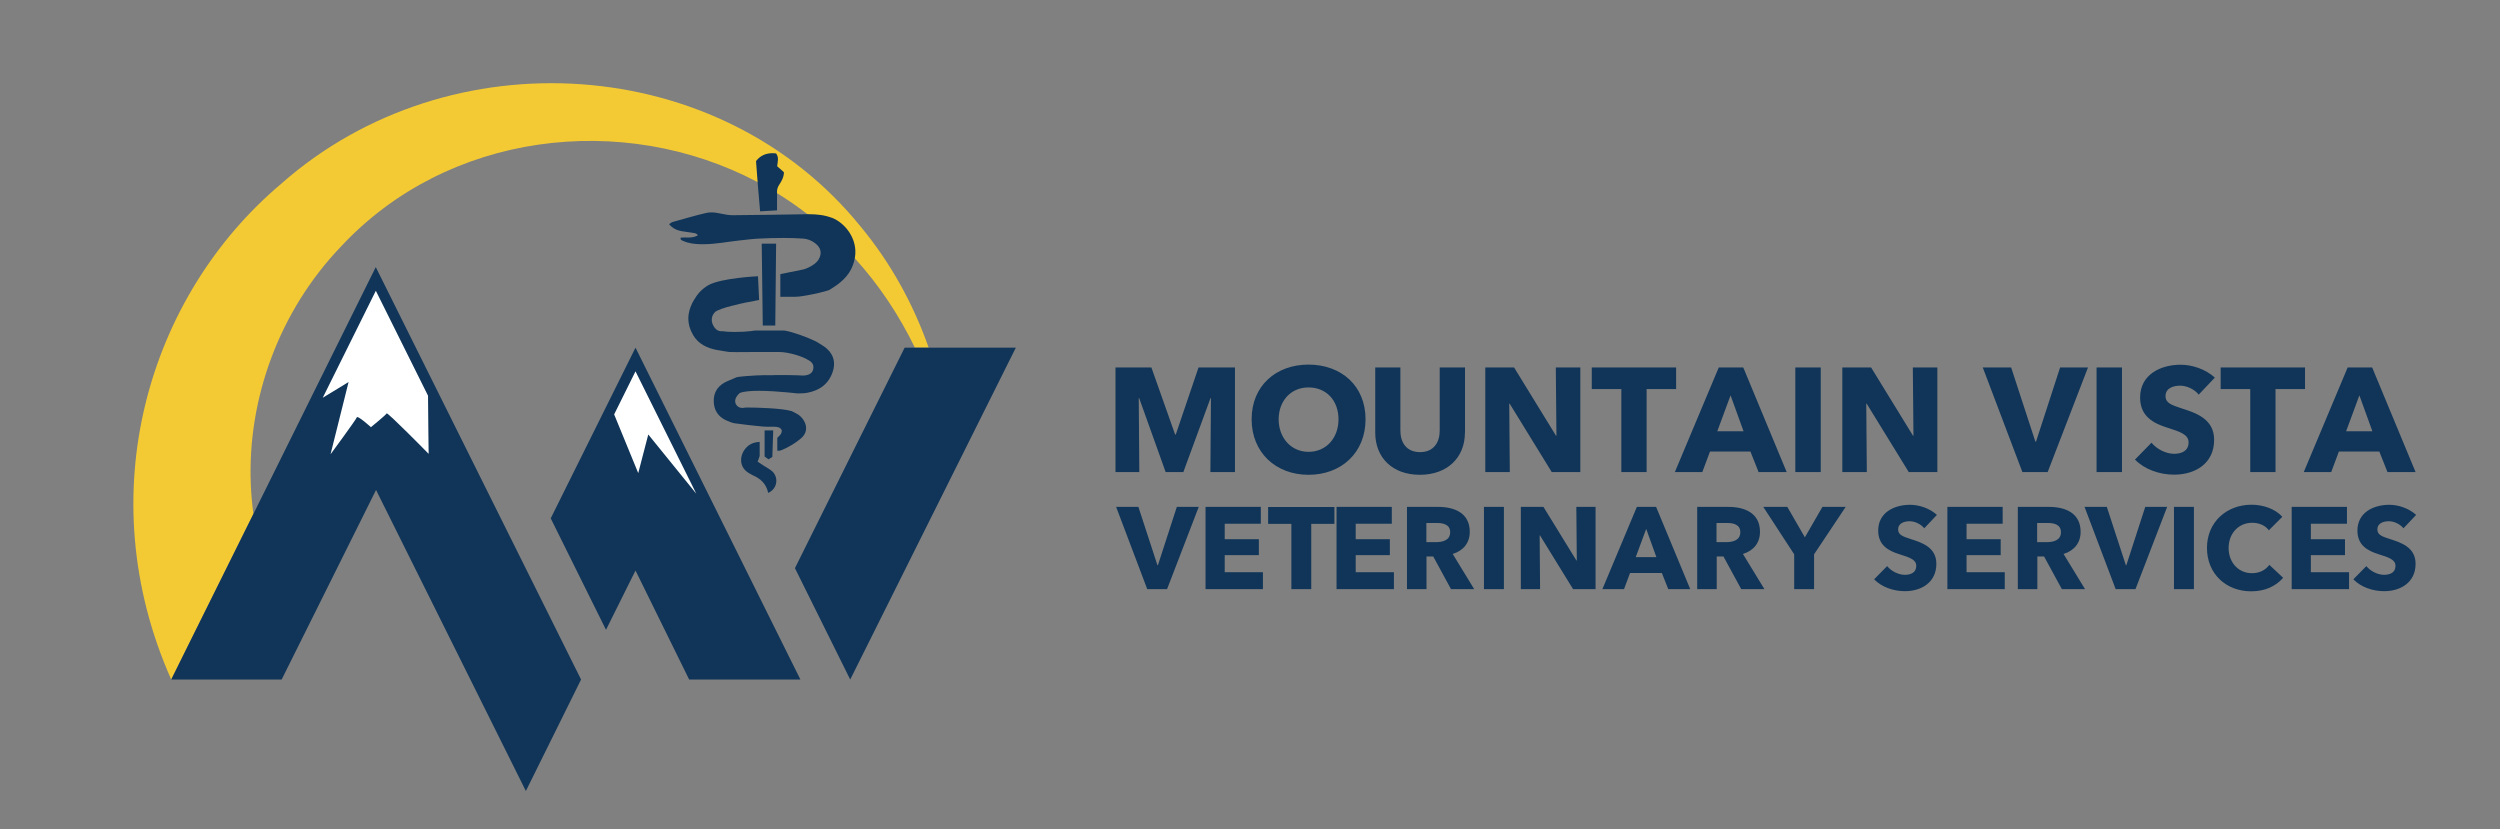 <?xml version="1.0" encoding="UTF-8"?> <svg xmlns="http://www.w3.org/2000/svg" id="uuid-35732635-4a71-430b-91be-c966df46f10c" data-name="Layer 1" viewBox="0 0 355.94 118.06"><rect x="0" y="0" width="355.94" height="118.06" fill="#808080" stroke="none"/><path id="uuid-28af6a03-4dc8-42ed-8f7e-e49a67509cb2" data-name="Letters Square" d="M172.33,67.21l.08-10.53h-.06l-3.87,10.53h-2.52l-3.77-10.53h-.06l.08,10.53h-3.39v-14.89h5.11l3.38,9.55h.09l3.24-9.55h5.19v14.89h-3.51ZM186.3,67.6c-4.65,0-8.1-3.17-8.1-7.91s3.45-7.78,8.1-7.78,8.12,3.01,8.12,7.78-3.45,7.91-8.12,7.91ZM186.3,55.16c-2.52,0-4.25,1.93-4.25,4.54s1.75,4.63,4.25,4.63,4.27-1.94,4.27-4.63-1.74-4.54-4.27-4.54ZM208.57,61.59c0,3.58-2.52,6.01-6.42,6.01s-6.35-2.44-6.35-6.01v-9.27h3.58v8.98c0,1.6.78,3.07,2.8,3.07s2.8-1.47,2.8-3.07v-8.98h3.6v9.27ZM220.93,67.21l-5.99-9.74h-.06l.08,9.74h-3.49v-14.89h4.1l5.97,9.72h.06l-.09-9.72h3.49v14.89h-4.08ZM234.44,55.39v11.82h-3.6v-11.82h-4.21v-3.07h12.01v3.07h-4.21ZM250.38,67.21l-1.16-2.92h-5.76l-1.09,2.92h-3.91l6.25-14.89h3.49l6.18,14.89h-4ZM246.39,56.29l-1.89,5.11h3.74l-1.85-5.11ZM255.61,67.21v-14.89h3.62v14.89h-3.62ZM271.76,67.21l-5.99-9.74h-.06l.08,9.74h-3.49v-14.89h4.1l5.97,9.72h.06l-.09-9.72h3.49v14.89h-4.08ZM291.54,67.21h-3.6l-5.64-14.89h4.04l3.45,10.56h.09l3.43-10.56h3.97l-5.74,14.89ZM298.5,67.21v-14.89h3.62v14.89h-3.62ZM313.05,56.19c-.61-.78-1.72-1.28-2.65-1.28s-2.08.32-2.08,1.49c0,.99.88,1.28,2.29,1.74,2.02.65,4.63,1.49,4.63,4.48,0,3.43-2.76,4.96-5.7,4.96-2.12,0-4.25-.78-5.57-2.15l2.35-2.4c.74.9,2.04,1.58,3.22,1.58,1.09,0,2.06-.42,2.06-1.62,0-1.11-1.14-1.51-3.09-2.12-1.91-.61-3.81-1.58-3.81-4.27,0-3.3,2.96-4.67,5.76-4.67,1.68,0,3.55.63,4.88,1.83l-2.29,2.42ZM323.98,55.39v11.82h-3.6v-11.82h-4.21v-3.07h12.01v3.07h-4.21ZM339.92,67.21l-1.16-2.92h-5.76l-1.09,2.92h-3.91l6.25-14.89h3.49l6.18,14.89h-4ZM335.92,56.29l-1.89,5.11h3.74l-1.85-5.11ZM166.17,83.88h-2.83l-4.43-11.71h3.17l2.71,8.3h.07l2.69-8.3h3.12l-4.51,11.71ZM171.64,83.88v-11.71h7.87v2.4h-5.14v2.2h4.86v2.27h-4.86v2.43h5.44v2.41h-8.17ZM186.69,74.59v9.29h-2.83v-9.29h-3.31v-2.41h9.44v2.41h-3.31ZM190.29,83.88v-11.71h7.87v2.4h-5.14v2.2h4.86v2.27h-4.86v2.43h5.44v2.41h-8.17ZM206.59,83.88l-2.53-4.65h-.96v4.65h-2.78v-11.71h4.46c2.25,0,4.48.84,4.48,3.54,0,1.59-.91,2.69-2.43,3.16l3.06,5.01h-3.31ZM204.59,74.46h-1.51v2.73h1.34c.93,0,2.05-.23,2.05-1.42,0-1.11-1.03-1.31-1.88-1.31ZM211.28,83.88v-11.71h2.84v11.71h-2.84ZM223.97,83.88l-4.71-7.65h-.05l.06,7.65h-2.74v-11.71h3.22l4.7,7.64h.05l-.07-7.64h2.74v11.71h-3.21ZM237.52,83.88l-.91-2.3h-4.53l-.86,2.3h-3.08l4.91-11.71h2.74l4.86,11.71h-3.14ZM234.38,75.3l-1.49,4.02h2.94l-1.45-4.02ZM247.91,83.88l-2.53-4.65h-.96v4.65h-2.78v-11.71h4.46c2.25,0,4.48.84,4.48,3.54,0,1.59-.91,2.69-2.43,3.16l3.06,5.01h-3.31ZM245.9,74.46h-1.51v2.73h1.34c.93,0,2.05-.23,2.05-1.42,0-1.11-1.03-1.31-1.88-1.31ZM258.28,78.92v4.96h-2.83v-4.96l-4.4-6.75h3.42l2.5,4.33,2.5-4.33h3.31l-4.5,6.75ZM273.97,75.22c-.48-.61-1.36-1.01-2.08-1.01s-1.64.25-1.64,1.17c0,.78.69,1.01,1.8,1.37,1.59.51,3.64,1.17,3.64,3.52,0,2.69-2.17,3.9-4.48,3.9-1.67,0-3.34-.61-4.38-1.69l1.85-1.88c.58.71,1.6,1.24,2.53,1.24.86,0,1.62-.33,1.62-1.27,0-.88-.89-1.19-2.43-1.67-1.51-.48-2.99-1.24-2.99-3.36,0-2.6,2.33-3.67,4.53-3.67,1.32,0,2.79.5,3.83,1.44l-1.8,1.9ZM277.26,83.88v-11.71h7.87v2.4h-5.14v2.2h4.86v2.27h-4.86v2.43h5.44v2.41h-8.17ZM293.56,83.88l-2.53-4.65h-.96v4.65h-2.78v-11.71h4.46c2.25,0,4.48.84,4.48,3.54,0,1.59-.91,2.69-2.43,3.16l3.06,5.01h-3.31ZM291.55,74.46h-1.51v2.73h1.34c.93,0,2.05-.23,2.05-1.42,0-1.11-1.03-1.31-1.88-1.31ZM304.05,83.88h-2.83l-4.43-11.71h3.17l2.71,8.3h.07l2.69-8.3h3.12l-4.51,11.71ZM309.52,83.88v-11.71h2.84v11.71h-2.84ZM325.07,82.26c-1.04,1.19-2.56,1.93-4.55,1.93-3.6,0-6.3-2.51-6.3-6.18s2.78-6.15,6.35-6.15c1.65,0,3.39.6,4.38,1.72l-1.92,1.92c-.53-.73-1.46-1.07-2.36-1.07-1.98,0-3.37,1.54-3.37,3.59s1.39,3.59,3.32,3.59c1.12,0,1.97-.48,2.48-1.19l1.97,1.85ZM326.28,83.88v-11.71h7.87v2.4h-5.14v2.2h4.86v2.27h-4.86v2.43h5.44v2.41h-8.17ZM342.2,75.22c-.48-.61-1.36-1.01-2.08-1.01s-1.64.25-1.64,1.17c0,.78.69,1.01,1.8,1.37,1.59.51,3.64,1.17,3.64,3.52,0,2.69-2.17,3.9-4.48,3.9-1.67,0-3.34-.61-4.38-1.69l1.85-1.88c.58.71,1.6,1.24,2.53,1.24.86,0,1.62-.33,1.62-1.27,0-.88-.89-1.19-2.43-1.67-1.51-.48-2.99-1.24-2.99-3.36,0-2.6,2.33-3.67,4.53-3.67,1.32,0,2.79.5,3.83,1.44l-1.8,1.9Z" fill="#103558"></path><path id="uuid-a785a29f-074b-4fa9-8177-43e03a8fbc5e" data-name="Swoop" d="M132.22,49.5h-1.96c-2.25-4.63-5.11-8.94-8.56-12.73-.3-.33-.61-.66-.93-.99-.32-.33-.64-.66-.97-.99-1.13-1.15-2.3-2.23-3.52-3.24-.43-.36-.87-.71-1.31-1.05-1.4-1.08-2.85-2.08-4.34-3-.32-.2-.64-.39-.97-.58-.25-.14-.49-.28-.74-.42-.35-.2-.7-.39-1.05-.57-19.19-10.15-44.15-7.17-59.37,9.22-8.64,9.03-13.3,21.5-12.79,33.85.06,1.4.18,2.79.37,4.17l-9.07,18.27-2.63,5.31c-11.76-26.45-3.26-54.64,15.65-70.58,23.97-21.18,62.51-18.65,82.52,6.11,4.24,5.11,7.48,10.99,9.67,17.22Z" fill="#f3ca33"></path><path id="uuid-1669390a-b3df-4cf4-b7d7-e63cfbf575d7" data-name="Snake" d="M98.05,44.73c.04-.32.12-.63.24-.95-.11.32-.19.63-.24.95ZM117.49,41.48c-.27.07-.59.15-.94.24.35-.08.67-.17.94-.24ZM110.09,61.28h-1.23v3.71c.21.15.37.28.55.41.17-.11.32-.2.55-.34.04-1.26.09-2.5.13-3.79ZM98.29,43.78c-.12.32-.2.63-.24.95.05-.32.13-.63.24-.95ZM112.96,55.94c-.25-.02-.56-.05-.92-.09.36.03.67.07.92.09ZM117.77,49.68c-.42-.39-.95-.66-1.44-.98-.16-.1-.34-.17-.53-.26-.79-.39-3.07-1.24-4.14-1.38h-4.21c-.13.03-.31.05-.52.08-.21.03-.45.05-.7.06-.13.01-.27.02-.41.03-.4.02-.82.03-1.23.03h-.03c-.69,0-1.33-.04-1.72-.11-.05.01-.09.01-.14.01-.5,0-.92-.32-1.19-.9-.31-.66-.2-1.34.31-1.85.74-.59,3.86-1.22,4.34-1.33.66-.13,1.26-.25,1.92-.37-.06-1.16-.11-2.28-.16-3.38,0,0-5.15.23-7.05,1.26-1.09.65-1.62,1.35-2.14,2.25-.06.1-.11.21-.17.31-.1.21-.19.42-.27.63-.11.32-.19.63-.24.95-.06.41-.06.82,0,1.23.03.18.07.36.11.54.12.41.3.82.54,1.23.73,1.23,1.95,1.82,3.33,2.09.57.11,1.15.19,1.78.29.15.01.53.02,1.02.02,1.11,0,2.76-.02,3.42-.02h2.61c1.46,0,3.45.65,4.18,1.13.65.32.88.77.73,1.37-.13.55-.63.85-1.48.86-.18-.02-.89-.05-1.68-.06-.18,0-.36-.01-.54-.01-.45,0-.89,0-1.26,0-.41,0-.71,0-.81.02h-.77c-.08-.01-.19-.01-.33-.01-.59,0-1.7.06-2.6.13-.19.02-.38.03-.55.05-.43.04-.76.08-.85.11-.5.21-.95.39-1.39.59-1.23.55-1.92,1.49-1.89,2.84.02,1.22.59,2.17,1.74,2.7.4.18.83.37,1.26.44,1.33.19,2.67.33,4.01.46.22.02.43.03.65.03s.43-.01.65-.01c.13,0,.27.01.4.01.39.02.79.08.97.48.05.54-.33.79-.63,1.09v1.83c.09.01.15.01.21.01h.05c.12-.02.24-.04.34-.08,1-.42,1.93-.96,2.75-1.66.77-.64.94-1.48.55-2.32-.26-.56-.68-.99-1.24-1.27-.19-.1-.38-.19-.61-.31-1.36-.41-4.98-.51-6.23-.51-.27,0-.43,0-.43.01-.13.04-.25.05-.37.05-.38,0-.71-.18-.89-.49-.28-.49-.11-1.08.53-1.64.58-.23,1.59-.31,2.71-.31,1.38,0,2.91.12,4.01.22.36.03.67.07.92.09.33.04.53.06.56.06h0c.5-.02.93,0,1.35-.08,1.76-.31,3.07-1.22,3.67-2.97.42-1.24.2-2.37-.78-3.27ZM117.49,41.48c-.27.07-.59.15-.94.24.35-.08.67-.17.94-.24ZM101.28,30.24c.47,0,.96.08,1.43.19-.48-.1-.96-.19-1.43-.19ZM118.41,31c-.13-.05-.26-.09-.39-.13-.13-.04-.26-.08-.39-.11-.05-.01-.1-.03-.14-.03-.23-.06-.47-.1-.71-.13-.51-.07-1.03-.1-1.56-.1h-.27c-3.54.06-7.08.11-10.62.14h-.04c-.52,0-1.06-.1-1.58-.21-.48-.1-.96-.19-1.43-.19-.27,0-.53.03-.78.09-1.59.37-3.16.84-4.74,1.28-.16.04-.3.18-.5.31.51.59,1.1.87,1.76.99.56.1,1.13.15,1.68.25.23.05.51.05.65.35-.46.27-.94.31-1.42.31-.17,0-.34-.01-.51-.01s-.35.01-.52.03c-.06.36.21.39.39.47.75.35,1.57.43,2.39.46.17,0,.34,0,.5,0,1.68,0,3.32-.34,4.98-.52.97-.11,1.94-.23,2.91-.28,1.18-.07,2.35-.09,3.52-.09h.08c.89,0,1.79.03,2.68.09.63.05,1.21.27,1.72.67.73.57,1.09,1.37.41,2.42-.49.68-1.68,1.24-2.23,1.33-1.04.21-2.09.43-3.15.64v3.23h2.12c.68,0,2.16-.28,3.33-.55.35-.09.67-.17.94-.24.18-.05.33-.1.45-.14.07-.02.12-.04.16-.06.39-.26.75-.47,1.08-.71,1.36-.99,2.28-2.21,2.55-3.96.4-2.56-1.38-4.86-3.32-5.61ZM108.72,22.06c-.2.09-.39.21-.57.35.18-.15.37-.26.57-.35ZM111.61,24.52c-.33-.29-.65-.57-.96-.85.06-.64.29-1.26-.16-1.83-.16-.02-.32-.03-.47-.03-.46,0-.9.07-1.3.25-.2.09-.39.21-.57.35-.18.14-.35.32-.51.53.17,2.35.36,4.73.58,7.15.86-.05,1.63-.1,2.41-.14,0-.91.01-1.77,0-2.62-.01-.39.1-.71.32-1.04.35-.53.66-1.1.66-1.77ZM108.45,34.69c.05,3.92.1,7.8.15,11.66h1.78c.04-3.9.08-7.75.12-11.66h-2.05ZM109.87,67.04c-.33-.27-.71-.47-1.07-.7-.29-.19-.58-.38-.93-.61.12-.33.21-.61.29-.81v-2c-.81.03-1.45.3-1.94.84-.97,1.07-1.07,2.83.53,3.67.16.08.3.18.46.25,1.1.48,1.89,1.23,2.15,2.45,0,.01.02.03.04.04,1.42-.68,1.42-2.37.47-3.13ZM110.09,61.28h-1.23v3.71c.21.15.37.28.55.41.17-.11.32-.2.55-.34.04-1.26.09-2.5.13-3.79ZM110.09,61.28h-1.23v3.71c.21.15.37.28.55.41.17-.11.32-.2.55-.34.04-1.26.09-2.5.13-3.79h0Z" fill="#103558"></path><path id="uuid-79b2f8ec-33de-402f-9ac1-acd0f44fa001" data-name="MV Logo" d="M144.63,49.5l-23.58,47.25-7.87-15.86,15.62-31.39h15.83ZM53.5,38.03l29.23,58.72-7.86,15.87-21.33-42.86-13.44,26.99h-15.72l2.63-5.31,9.07-18.27,17.42-35.14ZM90.48,49.5l23.48,47.25h-15.84l-7.64-15.52-4.2,8.44-7.87-15.87,12.07-24.3Z" fill="#103558"></path><path id="uuid-b3d390a8-2de6-4875-ba1e-dc33884487bb" data-name="Snow Caps" d="M60.94,56.34c.02,3.65.09,8.28.09,8.28,0,0-5.87-5.98-5.98-5.76-.11.23-2.24,1.96-2.24,1.96,0,0-1.9-1.73-2.01-1.4-.11.34-3.74,5.26-3.74,5.26l2.57-10.29-3.68,2.24,7.56-15.23,7.43,14.94ZM90.48,52.87l-3.04,6.13,3.43,8.36,1.43-5.5,6.84,8.44-8.66-17.43Z" fill="#fff"></path></svg> 